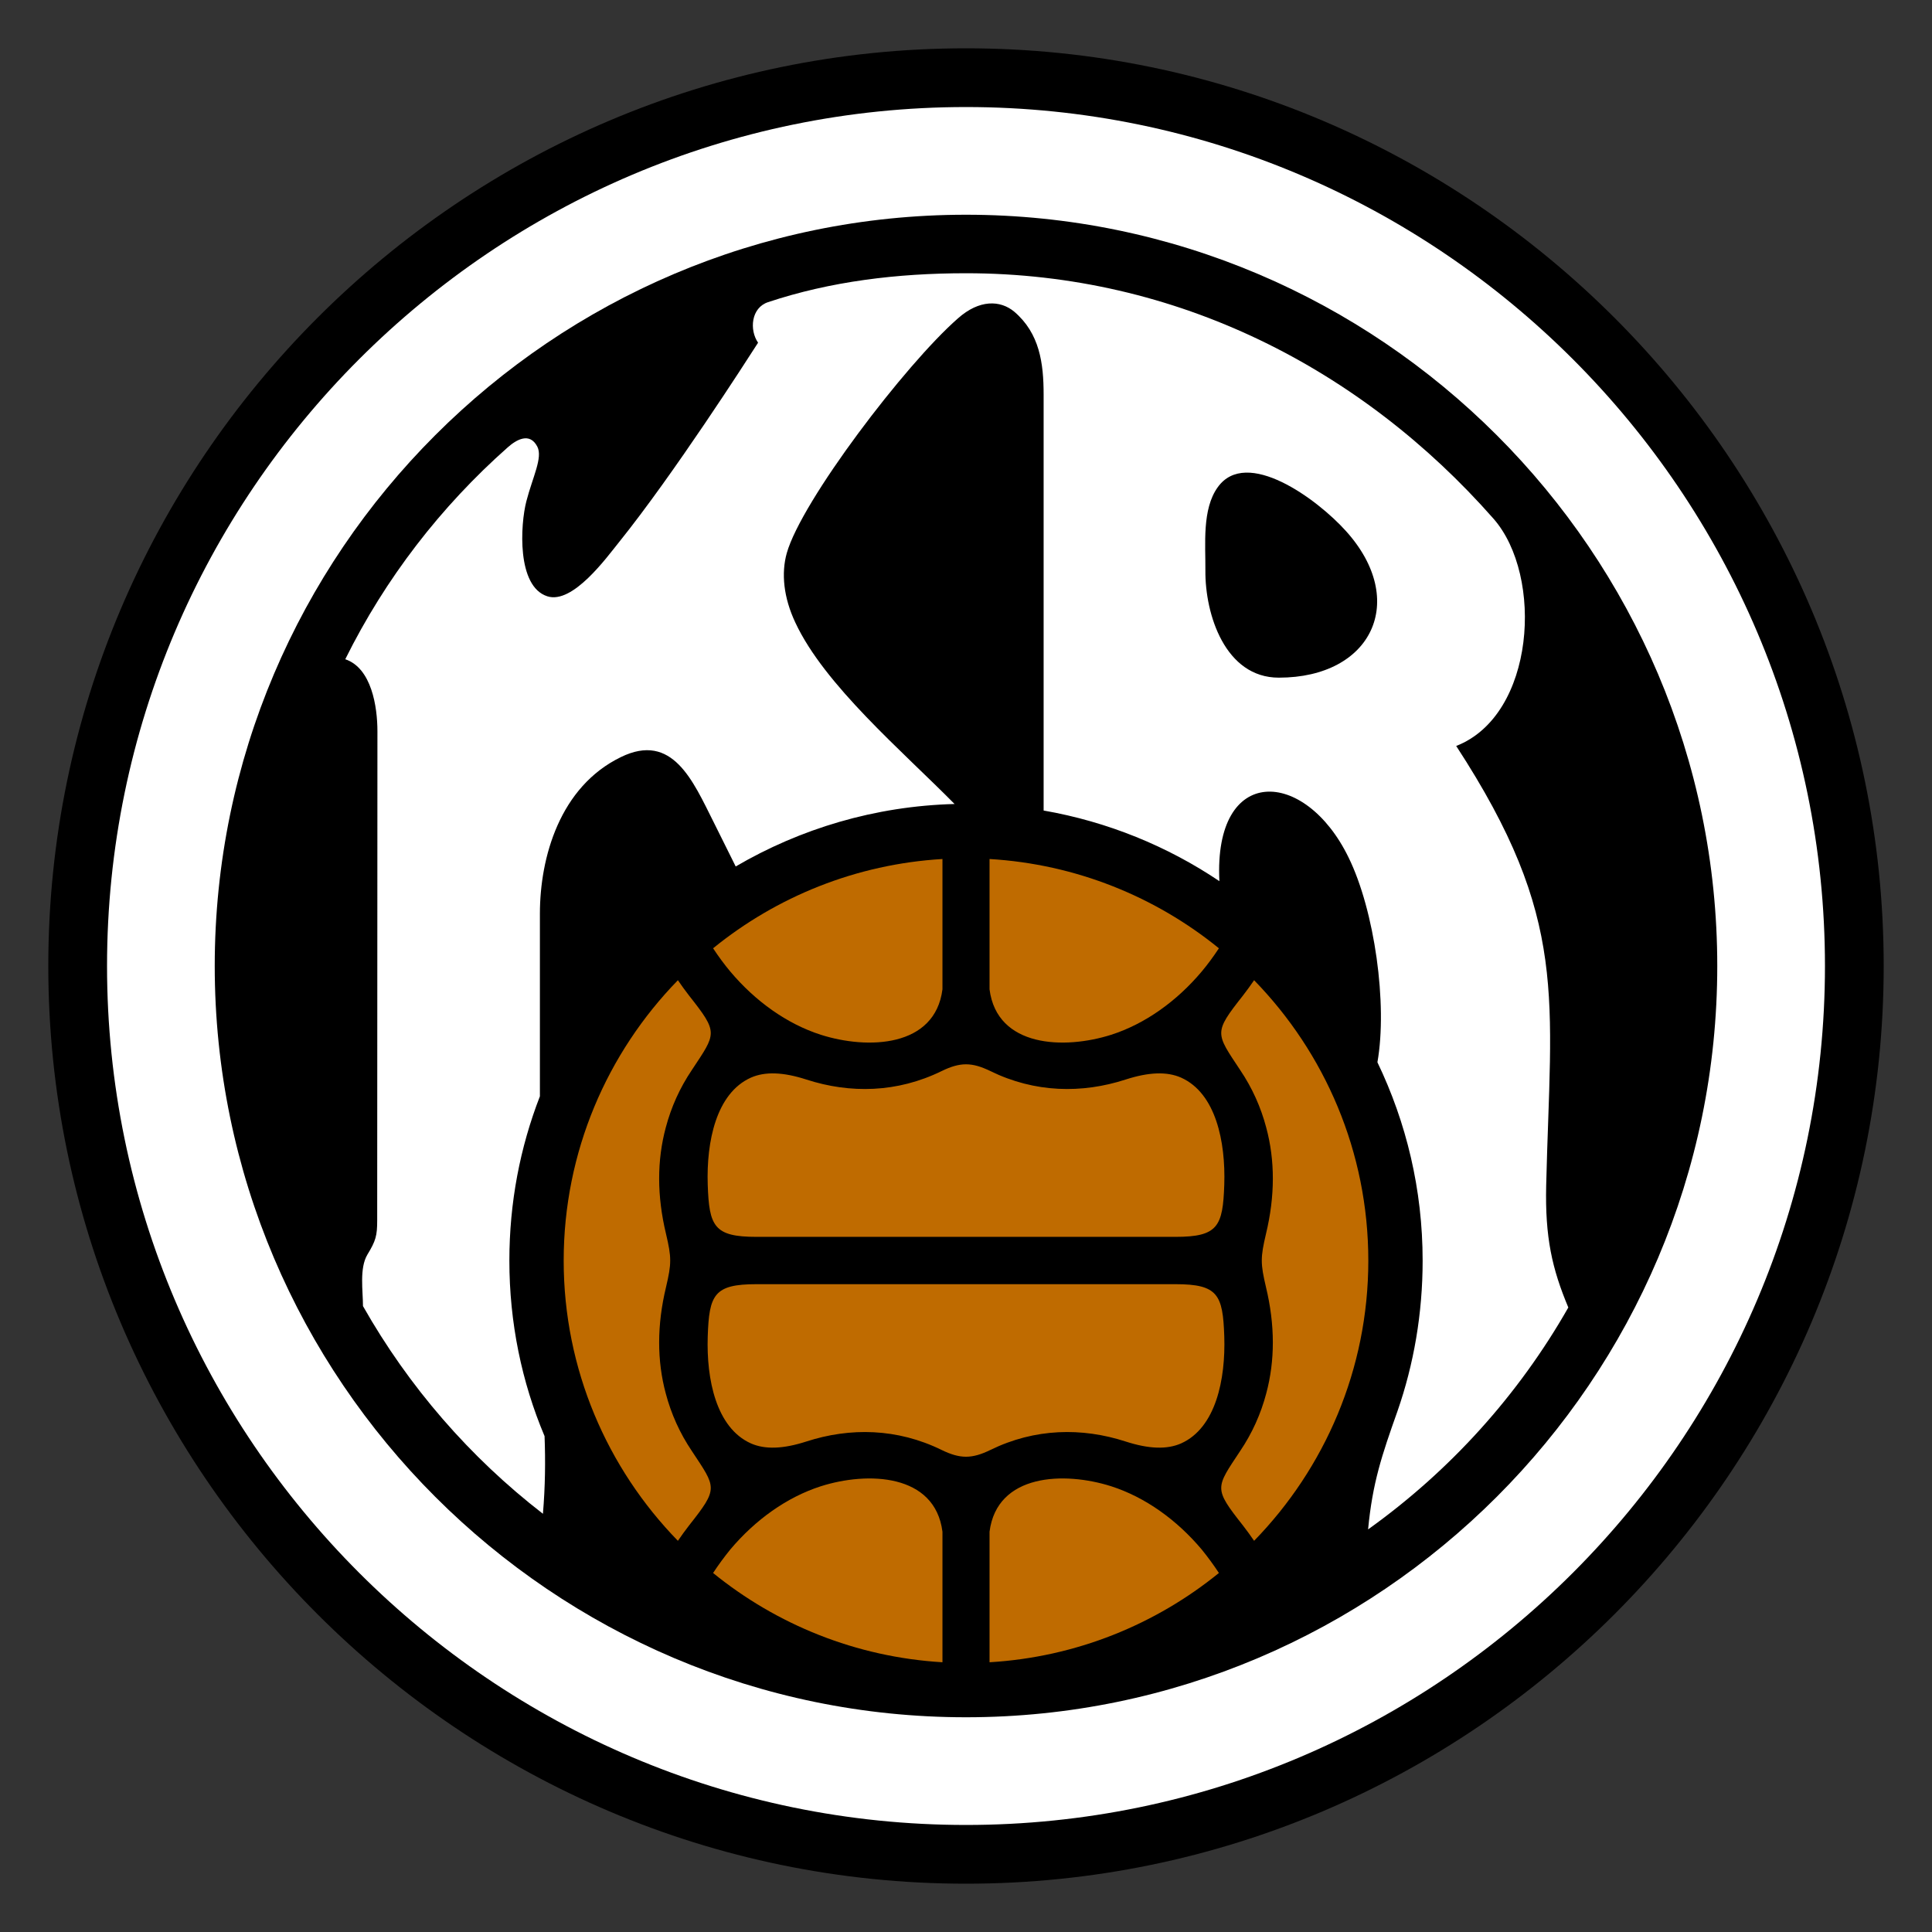 <?xml version="1.0" encoding="UTF-8" standalone="no"?>
<!DOCTYPE svg PUBLIC "-//W3C//DTD SVG 1.1//EN" "http://www.w3.org/Graphics/SVG/1.1/DTD/svg11.dtd">
<!-- Created with Inkscape (http://www.inkscape.org/) -->
<svg xmlns:dc="http://purl.org/dc/elements/1.1/" xmlns:cc="http://creativecommons.org/ns#" xmlns:rdf="http://www.w3.org/1999/02/22-rdf-syntax-ns#" xmlns:svg="http://www.w3.org/2000/svg" xmlns="http://www.w3.org/2000/svg" version="1.1" width="400" height="400" id="svg2">
  <rect width="100%" height="100%" fill="#333333" stroke="none"/>
  <defs id="defs58"/>
  <g id="g3019">
    <path d="M 200,390 C 304.628,390 390,304.628 390,200 390,95.372 304.628,10 200,10 95.372,10 10,95.372 10,200 10,304.628 95.372,390 200,390 z" id="path6" style="fill:black"/>
    <path d="M 200,377.839 C 297.92,377.839 377.839,297.92 377.839,200 377.839,102.08 297.92,22.162 200,22.162 102.08,22.162 22.161,102.08 22.161,200 c 0,97.92 79.919,177.839 177.839,177.839 z" id="path10" style="fill:white"/>
    <path d="M 200,355.542 C 285.662,355.542 355.542,285.662 355.542,200 355.542,114.338 285.662,44.458 200,44.458 114.338,44.458 44.458,114.338 44.458,200 c 0,85.662 69.88,155.542 155.542,155.542 z" id="path14" style="fill:black"/>
    <path d="m 243.386,265.876 c 8.784,0 9.797,2.171 10.087,10.81 0.289,8.88 -1.738,18.918 -8.929,22.151 -2.943,1.302 -6.708,1.158 -11.486,-0.386 -9.073,-2.944 -18.821,-2.751 -27.991,1.738 -3.86,1.882 -6.273,1.882 -10.134,0 -9.169,-4.488 -18.917,-4.682 -27.991,-1.738 -4.778,1.544 -8.541,1.689 -11.485,0.386 -7.19,-3.233 -9.217,-13.272 -8.929,-22.151 0.29,-8.639 1.304,-10.81 10.087,-10.81 l 86.772,0 z" id="path18" style="fill:#bf6b00;fill-opacity:1"/>
    <path d="m 205.067,221.765 c 9.17,4.488 18.918,4.682 27.991,1.738 4.778,-1.544 8.543,-1.689 11.486,-0.386 7.19,3.233 9.218,13.271 8.929,22.151 -0.29,8.639 -1.303,10.81 -10.087,10.81 l -86.772,0 c -8.783,0 -9.797,-2.171 -10.087,-10.81 -0.289,-8.88 1.738,-18.918 8.929,-22.151 2.944,-1.303 6.708,-1.158 11.485,0.386 9.074,2.944 18.822,2.751 27.991,-1.738 3.861,-1.882 6.274,-1.882 10.134,0 z" id="path22" style="fill:#bf6b00;fill-opacity:1"/>
    <path d="m 147.638,196.332 c 13.127,-10.666 29.583,-17.422 47.488,-18.484 l 0,26.978 c -1.544,12.065 -15.491,12.499 -25.192,9.411 -7.045,-2.269 -13.561,-6.949 -18.725,-13.079 -1.255,-1.496 -2.461,-3.137 -3.571,-4.826 z" id="path26" style="fill:#bf6b00;fill-opacity:1"/>
    <path d="m 140.351,319.01 c -14.623,-15.009 -23.647,-35.52 -23.647,-58.009 0,-22.537 9.024,-43.048 23.647,-58.057 0.724,1.061 1.496,2.124 2.316,3.185 6.129,7.77 5.646,7.722 0.579,15.395 -2.509,3.716 -4.295,7.722 -5.405,11.92 -1.834,6.805 -1.834,14.189 0.048,22.007 1.158,4.923 1.158,6.129 0,11.052 -1.883,7.818 -1.883,15.201 -0.048,22.006 1.11,4.198 2.896,8.204 5.405,11.92 5.068,7.673 5.55,7.625 -0.579,15.395 -0.82,1.061 -1.593,2.123 -2.316,3.185 z" id="path30" style="fill:#bf6b00;fill-opacity:1"/>
    <path d="m 195.126,344.153 c -17.905,-1.062 -34.361,-7.818 -47.488,-18.483 1.11,-1.689 2.316,-3.331 3.571,-4.875 5.164,-6.128 11.679,-10.811 18.725,-13.078 9.701,-3.088 23.648,-2.654 25.192,9.411 l 0,27.026 z" id="path34" style="fill:#bf6b00;fill-opacity:1"/>
    <path d="m 252.362,325.67 c -13.127,10.665 -29.584,17.421 -47.488,18.483 l 0,-27.026 c 1.544,-12.065 15.491,-12.499 25.192,-9.411 7.045,2.268 13.561,6.95 18.725,13.078 1.255,1.544 2.461,3.186 3.571,4.875 z" id="path38" style="fill:#bf6b00;fill-opacity:1"/>
    <path d="m 259.649,202.944 c 14.623,15.009 23.647,35.52 23.647,58.057 0,22.489 -9.024,43 -23.647,58.009 -0.724,-1.062 -1.496,-2.124 -2.316,-3.185 -6.129,-7.771 -5.646,-7.722 -0.579,-15.395 2.51,-3.716 4.295,-7.722 5.405,-11.92 1.834,-6.805 1.834,-14.189 -0.048,-22.006 -1.158,-4.923 -1.158,-6.129 0,-11.052 1.883,-7.818 1.883,-15.202 0.048,-22.007 -1.11,-4.198 -2.895,-8.204 -5.405,-11.92 -5.067,-7.674 -5.55,-7.626 0.579,-15.395 0.82,-1.061 1.593,-2.124 2.316,-3.185 z" id="path42" style="fill:#bf6b00;fill-opacity:1"/>
    <path d="m 204.874,177.849 c 17.904,1.062 34.361,7.818 47.488,18.484 -1.11,1.689 -2.316,3.33 -3.571,4.826 -5.164,6.13 -11.679,10.811 -18.725,13.079 -9.701,3.088 -23.648,2.654 -25.192,-9.411 l 0,-26.978 z" id="path46" style="fill:#bf6b00;fill-opacity:1"/>
    <path d="m 200,56.571 c 43.675,0 81.946,19.835 109.213,50.818 10.424,11.872 8.638,40.684 -7.722,47.054 23.455,36.002 19.545,52.024 18.629,91.018 -0.242,10.714 1.206,17.181 4.584,25.24 -10.327,18.146 -24.516,33.831 -41.455,45.944 0.916,-9.652 2.847,-15.347 6.081,-24.468 3.378,-9.7 5.212,-20.221 5.212,-31.176 0,-14.719 -3.378,-28.618 -9.362,-41.069 2.124,-12.017 -0.579,-31.418 -5.984,-42.421 -9.025,-18.532 -27.943,-19.304 -26.736,4.923 -10.762,-7.239 -23.117,-12.306 -36.388,-14.623 l 0,-86.096 c 0,-6.515 -0.82,-12.692 -6.081,-17.181 -2.896,-2.413 -7.239,-2.558 -11.679,1.4 -10.858,9.507 -32.383,37.788 -35.423,48.598 -1.159,4.15 -0.676,9.17 1.785,14.382 6.032,12.933 22.151,26.591 32.962,37.546 -16.505,0.434 -31.948,5.116 -45.317,12.934 l -4.585,-9.218 c -4.246,-8.445 -8.493,-18.676 -19.207,-13.416 -12.596,6.129 -16.746,20.703 -16.746,32.43 l 0,37.788 c -4.102,10.569 -6.322,22.006 -6.322,34.023 0,12.837 2.557,25.144 7.287,36.34 0.193,5.068 0.145,10.376 -0.338,16.071 -15.105,-11.679 -27.798,-26.302 -37.257,-42.999 0,-3.186 -0.772,-7.819 0.917,-10.666 1.737,-2.847 2.027,-3.909 2.027,-7.094 l 0.048,-101.25 c 0,-5.068 -1.206,-13.078 -6.659,-14.913 8.301,-16.746 19.786,-31.61 33.637,-43.868 1.738,-1.545 4.537,-3.234 6.129,-0.145 1.158,2.269 -0.965,6.273 -2.269,11.293 -1.254,4.827 -2.027,17.663 4.344,19.69 5.26,1.689 12.257,-8.011 14.864,-11.244 11.293,-14.044 26.254,-37.353 28.763,-41.263 -1.834,-2.654 -1.447,-7.239 2.075,-8.397 C 171.912,58.26 185.763,56.571 200,56.571 z" id="path50" style="fill:white"/>
    <path d="m 249.563,118.054 c -0.097,9.17 4.102,22.248 15.202,22.248 19.304,0 26.881,-15.974 13.899,-30.356 -5.985,-6.66 -20.607,-17.374 -26.543,-9.072 -3.282,4.536 -2.51,11.871 -2.558,17.18 z" id="path54" style="fill:black"/>
  </g>
</svg>